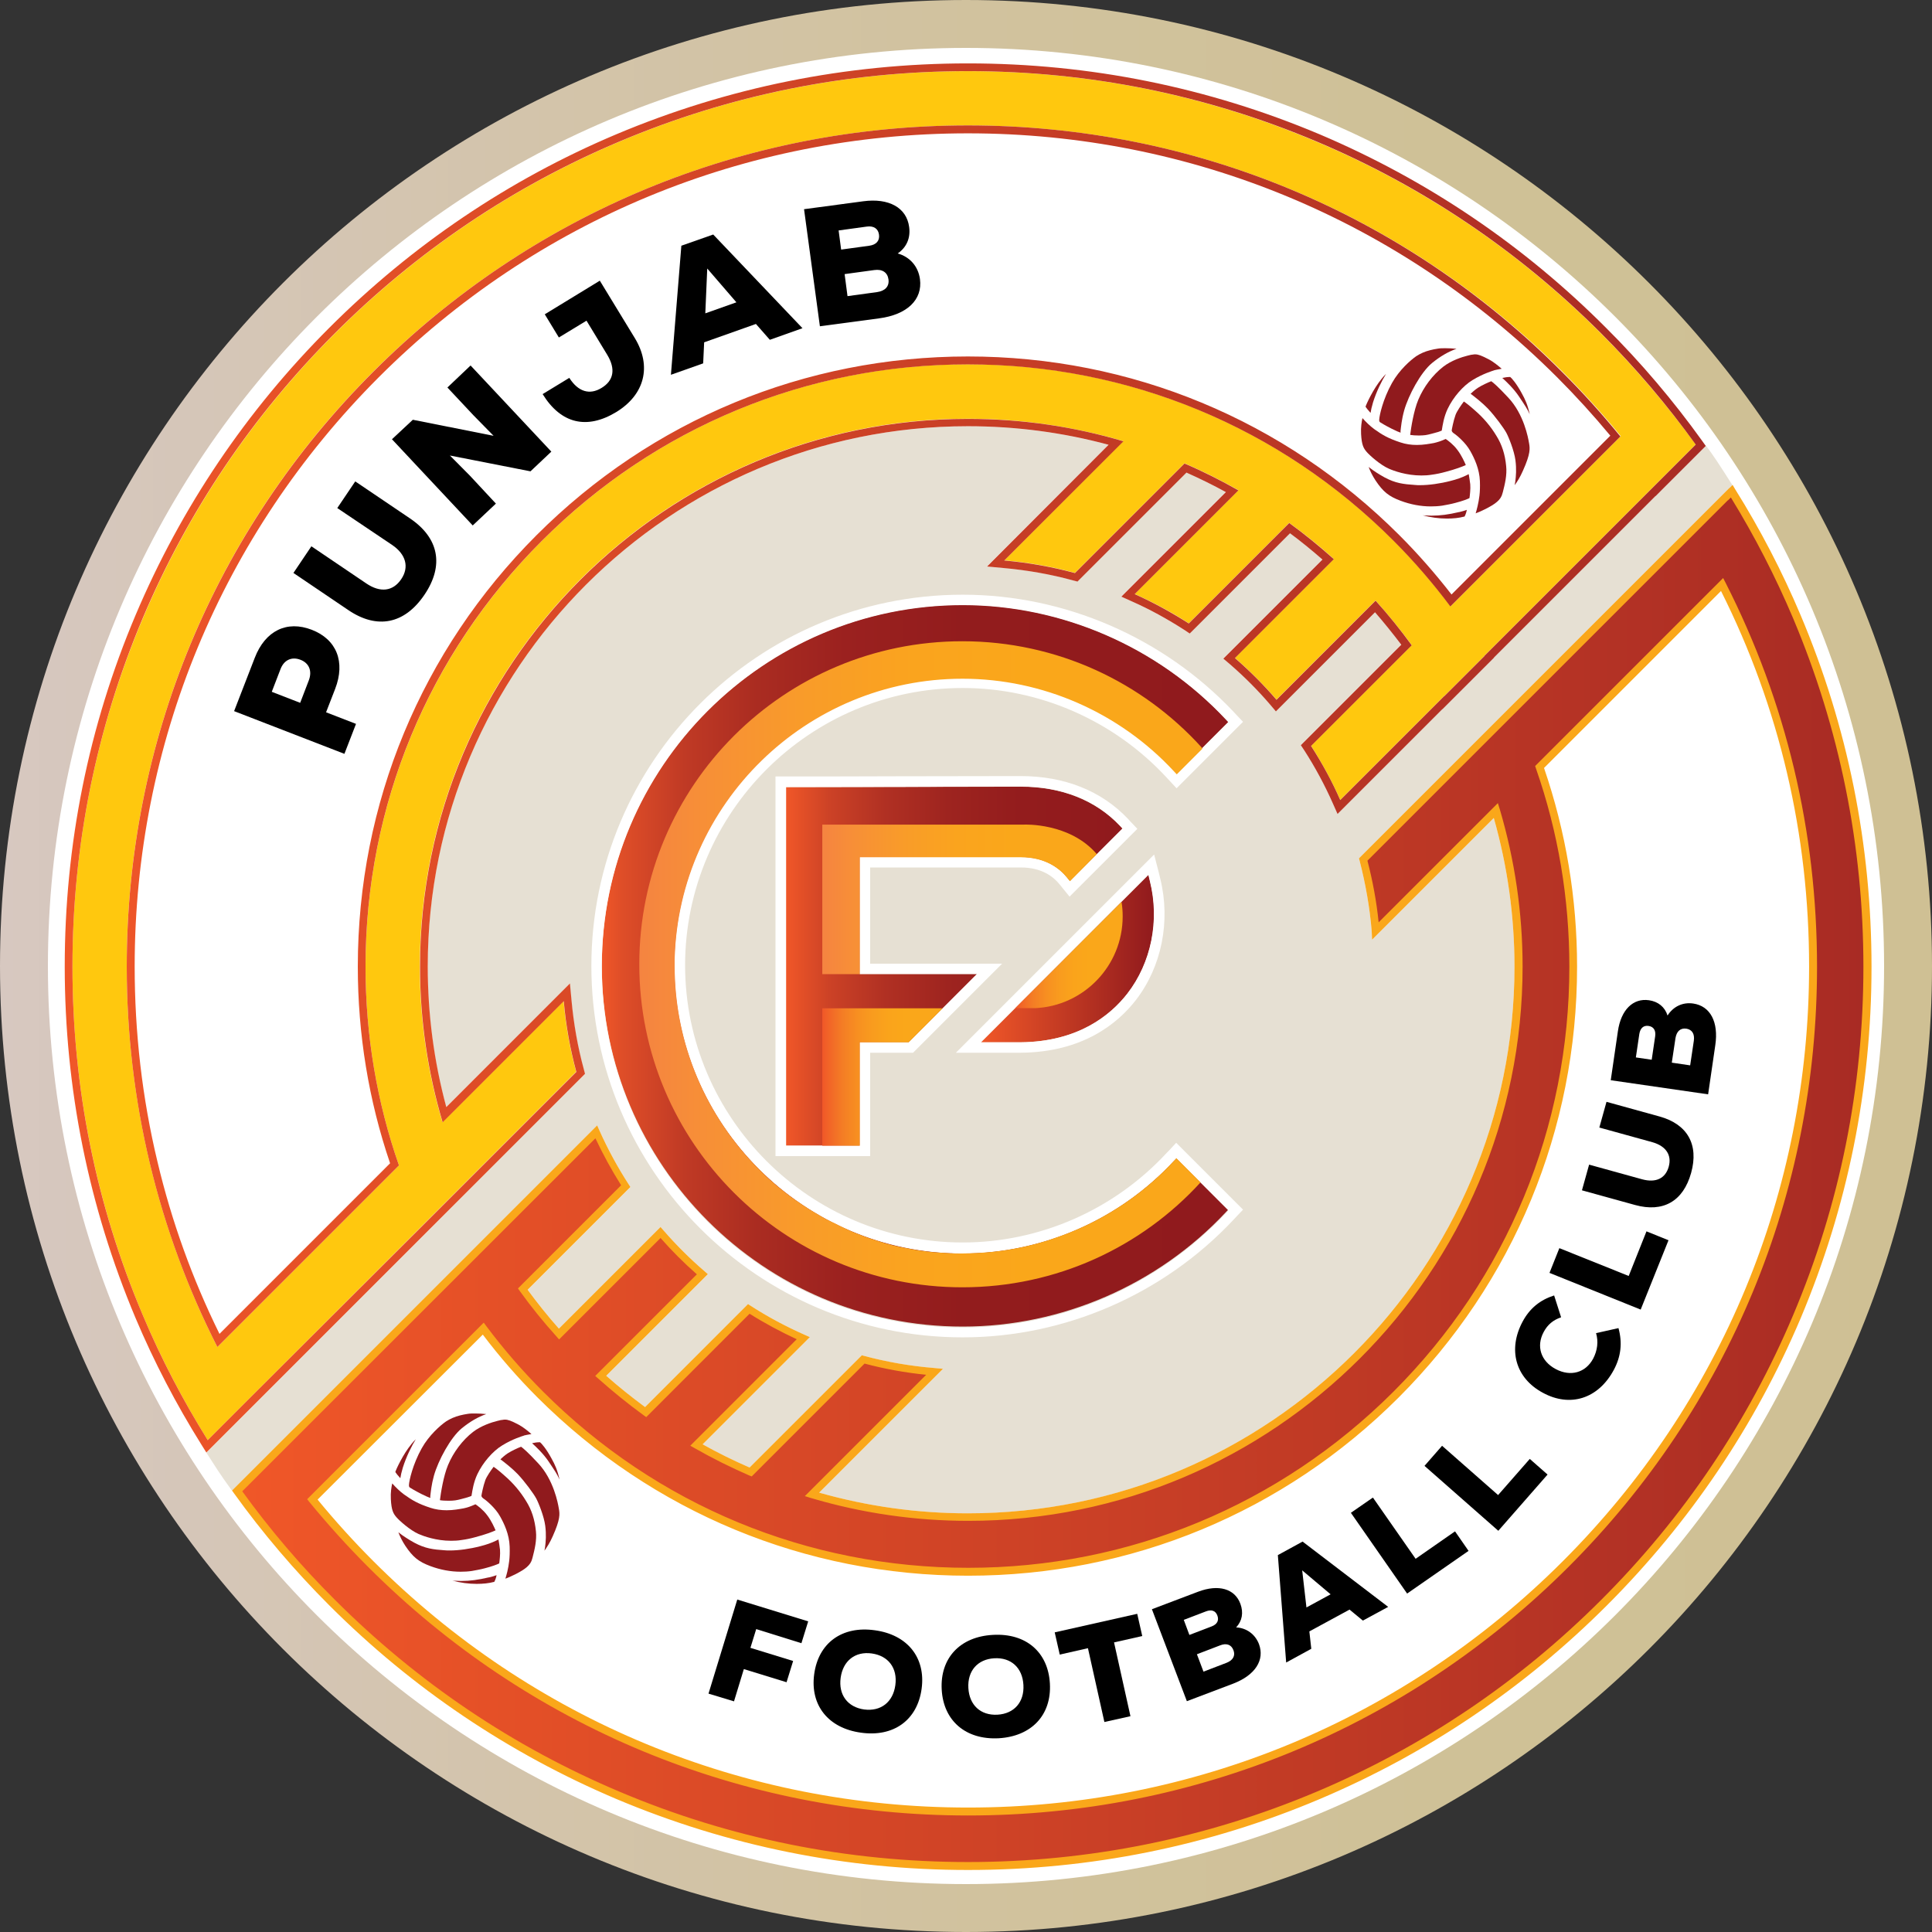 <svg width="75" height="75" viewBox="0 0 75 75" fill="none" xmlns="http://www.w3.org/2000/svg">
<rect x="0" y="0" width="75" height="75" fill="#333333" stroke="none"/>
<path d="M37.5 74.737C58.066 74.737 74.738 58.065 74.738 37.499C74.738 16.933 58.066 0.262 37.5 0.262C16.934 0.262 0.263 16.933 0.263 37.499C0.263 58.065 16.934 74.737 37.5 74.737Z" fill="white"/>
<path d="M9.008 57.864L23.183 43.689L23.273 43.892C23.595 44.612 23.978 45.317 24.405 45.977L24.473 46.082L20.483 50.072C20.865 50.589 21.27 51.099 21.698 51.579L25.643 47.634L25.748 47.754C26.243 48.324 26.783 48.864 27.36 49.359L27.48 49.464L23.535 53.409C24.015 53.837 24.525 54.242 25.043 54.624L29.04 50.627L29.145 50.694C29.805 51.122 30.51 51.497 31.238 51.819L31.44 51.909L27.278 56.072C27.87 56.402 28.478 56.702 29.1 56.972L33.458 52.614L33.54 52.637C34.433 52.877 35.355 53.034 36.285 53.109L36.608 53.139L31.8 57.947C33.675 58.479 35.618 58.749 37.575 58.749C49.275 58.749 58.793 49.232 58.793 37.532C58.793 35.574 58.523 33.632 57.99 31.757L53.265 36.482L53.25 36.152C53.175 35.229 53.01 34.307 52.778 33.407L52.755 33.324L67.14 18.939V18.947L67.253 18.834C66.705 17.972 66.525 17.702 66.225 17.297L66.045 17.477L64.538 18.984L64.275 19.247V19.239L58.005 25.509V25.517L57.84 25.682L56.288 27.234L56.003 27.519V27.512L52.238 31.277L51.923 31.592L51.743 31.187C51.428 30.474 51.053 29.777 50.633 29.124L50.498 28.922L50.67 28.749L54.398 25.022C54.075 24.587 53.738 24.167 53.378 23.762L49.763 27.377L49.53 27.609L49.32 27.362C48.833 26.799 48.3 26.259 47.738 25.772L47.49 25.562L47.723 25.329L51.338 21.714C50.933 21.362 50.505 21.017 50.078 20.694L46.358 24.414L46.185 24.587L45.975 24.452C45.323 24.032 44.625 23.657 43.92 23.334L43.523 23.154L43.83 22.847L47.58 19.097C47.085 18.827 46.568 18.572 46.05 18.339L41.948 22.442L41.82 22.569L41.648 22.524C40.77 22.284 39.863 22.127 38.955 22.044L38.31 21.984L38.768 21.527L43.028 17.267C41.258 16.787 39.42 16.547 37.568 16.547C26.003 16.547 16.598 25.952 16.598 37.517C16.598 39.362 16.838 41.199 17.318 42.977L21.66 38.642L22.118 38.184L22.178 38.829C22.26 39.737 22.418 40.644 22.658 41.522L22.703 41.694L22.575 41.822L18.248 46.149L16.65 47.754L9.81 54.594L8.28 56.124L8.01 56.394L8.003 56.379C8.445 57.054 8.438 57.084 9.03 57.902L9.008 57.864Z" fill="#E6E0D3"/>
<path d="M60.577 60.571C54.397 66.751 46.177 70.156 37.44 70.156C28.702 70.156 20.482 66.751 14.302 60.571C13.5 59.769 12.75 58.936 12.037 58.066L18.652 51.451C19.32 52.344 20.062 53.199 20.865 54.009C25.29 58.434 31.177 60.871 37.432 60.871C43.687 60.871 49.582 58.426 54.007 54.001C58.432 49.576 60.87 43.689 60.87 37.434C60.87 34.756 60.42 32.154 59.565 29.694L66.63 22.629C68.932 27.159 70.155 32.206 70.155 37.434C70.162 46.171 66.757 54.391 60.577 60.571Z" fill="white"/>
<path d="M56.175 23.489C55.508 22.596 54.773 21.749 53.97 20.946C49.56 16.536 43.695 14.106 37.455 14.106C31.215 14.106 25.35 16.536 20.94 20.946C16.53 25.356 14.1 31.221 14.1 37.461C14.1 40.131 14.543 42.726 15.398 45.171L8.355 52.214C6.053 47.699 4.83 42.674 4.83 37.461C4.83 28.746 8.22 20.556 14.385 14.399C20.55 8.234 28.74 4.844 37.448 4.844C46.155 4.844 54.353 8.234 60.51 14.399C61.305 15.194 62.063 16.034 62.76 16.896L56.175 23.489Z" fill="white"/>
<path d="M37.5 0C16.793 0 0 16.793 0 37.5C0 58.208 16.793 75 37.5 75C58.208 75 75 58.208 75 37.5C75 16.793 58.208 0 37.5 0ZM37.5 73.14C17.812 73.14 1.86 57.188 1.86 37.5C1.86 17.812 17.812 1.86 37.5 1.86C57.188 1.86 73.14 17.812 73.14 37.5C73.14 57.188 57.188 73.14 37.5 73.14Z" fill="url(#paint0_linear_1_76)"/>
<path d="M62.153 12.947C58.958 9.752 55.245 7.247 51.105 5.499C46.815 3.684 42.263 2.762 37.575 2.762C32.888 2.762 28.328 3.684 24.045 5.499C19.905 7.247 16.185 9.759 12.998 12.947C9.81 16.134 7.298 19.854 5.55 23.994C3.735 28.277 2.812 32.829 2.812 37.524C2.812 42.219 3.735 46.772 5.543 51.054C6.255 52.742 7.103 54.362 8.062 55.907L9.592 54.377L16.433 47.537L18.038 45.932L22.365 41.604C22.125 40.719 21.96 39.797 21.878 38.859L17.175 43.562C16.605 41.649 16.297 39.624 16.297 37.524C16.297 25.794 25.837 16.254 37.568 16.254C39.66 16.254 41.693 16.562 43.605 17.124L38.985 21.752C39.93 21.834 40.845 21.999 41.73 22.239L45.983 17.987C46.703 18.294 47.4 18.647 48.075 19.029L44.047 23.057C44.775 23.387 45.48 23.762 46.148 24.197L50.047 20.297C50.648 20.732 51.233 21.204 51.78 21.699L47.94 25.539C48.517 26.042 49.057 26.582 49.553 27.159L53.4 23.312C53.895 23.867 54.367 24.444 54.803 25.044L50.895 28.952C51.322 29.619 51.705 30.324 52.028 31.052L56.07 27.009C56.07 27.009 56.07 27.009 56.07 27.017L57.623 25.464C57.623 25.464 57.623 25.464 57.623 25.457L64.32 18.759L65.828 17.252C64.725 15.737 63.502 14.297 62.153 12.947ZM56.31 23.537C55.642 22.644 54.907 21.789 54.105 20.987C49.688 16.577 43.822 14.139 37.575 14.139C31.328 14.139 25.455 16.577 21.038 20.994C16.62 25.412 14.19 31.284 14.19 37.524C14.19 40.194 14.633 42.797 15.488 45.242L8.438 52.292C6.143 47.769 4.92 42.737 4.92 37.517C4.92 28.794 8.318 20.597 14.482 14.432C20.655 8.267 28.852 4.869 37.575 4.869C46.297 4.869 54.495 8.267 60.66 14.432C61.462 15.234 62.212 16.067 62.917 16.929L56.31 23.537Z" fill="#FFC80E"/>
<path d="M37.575 2.761C42.27 2.761 46.823 3.683 51.105 5.491C55.245 7.238 58.965 9.751 62.153 12.938C63.503 14.288 64.725 15.728 65.828 17.258L64.32 18.766L57.623 25.463C57.623 25.463 57.623 25.463 57.623 25.471L56.07 27.023C56.07 27.023 56.07 27.023 56.07 27.016L52.028 31.058C51.705 30.323 51.323 29.626 50.895 28.958L54.803 25.051C54.368 24.451 53.895 23.866 53.4 23.318L49.553 27.166C49.058 26.588 48.518 26.048 47.94 25.546L51.78 21.706C51.225 21.211 50.648 20.738 50.048 20.303L46.148 24.203C45.48 23.776 44.783 23.393 44.048 23.063L48.075 19.036C47.4 18.653 46.703 18.301 45.983 17.993L41.73 22.246C40.845 22.006 39.923 21.841 38.985 21.758L43.613 17.131C41.7 16.561 39.675 16.261 37.575 16.261C25.845 16.261 16.305 25.801 16.305 37.531C16.305 39.623 16.613 41.648 17.183 43.568L21.885 38.866C21.968 39.811 22.133 40.726 22.373 41.611L18.045 45.938L16.44 47.543L9.593 54.376L8.063 55.906C7.103 54.361 6.255 52.748 5.543 51.053C3.728 46.771 2.813 42.218 2.813 37.523C2.813 32.828 3.735 28.276 5.543 23.993C7.29 19.853 9.803 16.133 12.99 12.946C16.178 9.758 19.898 7.246 24.038 5.498C28.328 3.683 32.88 2.761 37.575 2.761ZM8.438 52.291L15.488 45.241C14.633 42.796 14.19 40.193 14.19 37.523C14.19 31.276 16.62 25.403 21.038 20.993C25.455 16.576 31.328 14.146 37.568 14.146C43.815 14.146 49.688 16.576 54.098 20.993C54.9 21.796 55.635 22.651 56.303 23.543L62.903 16.943C62.198 16.081 61.448 15.241 60.645 14.446C54.495 8.266 46.298 4.868 37.575 4.868C28.853 4.868 20.655 8.266 14.49 14.431C8.318 20.603 4.92 28.801 4.92 37.523C4.92 42.743 6.143 47.776 8.438 52.291ZM37.575 2.461C32.843 2.461 28.253 3.391 23.925 5.213C19.748 6.976 15.998 9.511 12.78 12.728C9.563 15.946 7.035 19.696 5.265 23.873C3.435 28.193 2.513 32.791 2.513 37.523C2.513 42.256 3.443 46.846 5.265 51.173C5.978 52.861 6.833 54.503 7.808 56.063L8.01 56.386L8.28 56.116L9.81 54.586L16.65 47.746L18.255 46.141L22.583 41.813L22.71 41.686L22.665 41.513C22.425 40.636 22.268 39.728 22.185 38.821L22.125 38.176L21.668 38.633L17.325 42.976C16.845 41.198 16.605 39.368 16.605 37.516C16.605 25.951 26.01 16.546 37.575 16.546C39.428 16.546 41.258 16.786 43.035 17.266L38.775 21.533L38.318 21.991L38.963 22.051C39.87 22.133 40.778 22.291 41.655 22.531L41.828 22.576L41.955 22.448L46.058 18.346C46.575 18.578 47.085 18.826 47.588 19.103L43.838 22.853L43.53 23.161L43.928 23.341C44.64 23.656 45.33 24.038 45.983 24.458L46.185 24.593L46.358 24.421L50.078 20.701C50.513 21.023 50.933 21.368 51.338 21.721L47.723 25.336L47.49 25.568L47.738 25.778C48.3 26.266 48.833 26.798 49.32 27.368L49.53 27.616L49.763 27.383L53.378 23.768C53.73 24.173 54.075 24.601 54.398 25.028L50.67 28.756L50.498 28.928L50.633 29.131C51.053 29.783 51.428 30.481 51.743 31.193L51.923 31.598L52.238 31.283L55.995 27.526V27.533L56.28 27.248L57.833 25.696L57.998 25.531V25.523L64.268 19.253V19.261L64.53 18.998L66.038 17.491L66.218 17.311L66.068 17.101C64.958 15.556 63.713 14.086 62.363 12.743C59.145 9.511 55.395 6.983 51.225 5.213C46.898 3.391 42.308 2.461 37.575 2.461ZM8.52 51.781C7.47 49.651 6.66 47.408 6.113 45.098C5.52 42.631 5.228 40.081 5.228 37.523C5.228 28.883 8.595 20.761 14.7 14.648C20.813 8.536 28.935 5.176 37.575 5.176C46.215 5.176 54.338 8.543 60.45 14.648C61.163 15.361 61.86 16.126 62.513 16.913L56.348 23.078C55.718 22.268 55.043 21.496 54.323 20.776C49.853 16.306 43.905 13.838 37.575 13.838C31.245 13.838 25.298 16.306 20.828 20.776C16.358 25.246 13.89 31.193 13.89 37.523C13.89 40.141 14.31 42.713 15.143 45.158L8.52 51.781Z" fill="url(#paint1_linear_1_76)"/>
<path d="M69.757 23.932C69.037 22.237 68.197 20.61 67.229 19.064L67.109 19.184C67.109 19.184 67.109 19.184 67.109 19.177L57.681 28.605L52.919 33.367C53.159 34.26 53.324 35.19 53.399 36.135L58.072 31.462C58.642 33.382 58.949 35.422 58.949 37.522C58.949 49.304 49.364 58.889 37.581 58.889C35.474 58.889 33.441 58.582 31.514 58.012L36.269 53.257C35.316 53.175 34.394 53.017 33.502 52.777L29.137 57.15C28.416 56.834 27.712 56.489 27.037 56.099L31.184 51.952C30.449 51.622 29.744 51.247 29.069 50.812L25.056 54.825C24.449 54.382 23.872 53.917 23.317 53.414L27.262 49.469C26.684 48.967 26.137 48.427 25.634 47.849L21.697 51.787C21.194 51.232 20.729 50.647 20.287 50.047L24.284 46.05C23.849 45.382 23.466 44.677 23.137 43.942L19.004 48.075L17.444 49.635L10.724 56.362L9.209 57.877C10.312 59.414 11.541 60.862 12.899 62.219C16.102 65.422 19.837 67.942 23.999 69.704C28.304 71.527 32.879 72.45 37.589 72.45C42.299 72.45 46.874 71.527 51.179 69.704C55.334 67.95 59.069 65.43 62.279 62.219C65.481 59.017 68.001 55.282 69.764 51.12C71.587 46.815 72.509 42.239 72.509 37.529C72.501 32.812 71.572 28.244 69.757 23.932ZM60.772 60.719C54.577 66.915 46.342 70.327 37.581 70.327C28.822 70.327 20.587 66.915 14.392 60.719C13.589 59.917 12.832 59.077 12.127 58.207L18.756 51.577C19.431 52.477 20.166 53.332 20.977 54.135C25.409 58.567 31.311 61.012 37.581 61.012C43.852 61.012 49.754 58.567 54.187 54.135C58.619 49.702 61.064 43.8 61.064 37.529C61.064 34.844 60.614 32.234 59.759 29.774L66.847 22.687C69.156 27.232 70.379 32.279 70.379 37.522C70.379 46.289 66.966 54.525 60.772 60.719Z" fill="url(#paint2_linear_1_76)"/>
<path d="M37.582 72.592C32.849 72.592 28.259 71.662 23.932 69.839C19.754 68.069 16.004 65.542 12.787 62.324C11.437 60.974 10.192 59.512 9.082 57.967L9.007 57.862L23.182 43.687L23.272 43.889C23.594 44.609 23.977 45.314 24.404 45.974L24.472 46.079L20.482 50.069C20.864 50.587 21.269 51.097 21.697 51.577L25.642 47.632L25.747 47.752C26.242 48.322 26.782 48.862 27.359 49.357L27.479 49.462L23.534 53.407C24.014 53.834 24.524 54.239 25.042 54.622L29.039 50.624L29.144 50.692C29.804 51.119 30.509 51.494 31.237 51.817L31.439 51.907L27.277 56.069C27.869 56.399 28.477 56.699 29.099 56.969L33.457 52.612L33.539 52.634C34.432 52.874 35.354 53.032 36.284 53.107L36.607 53.137L31.799 57.944C33.674 58.477 35.617 58.747 37.574 58.747C49.274 58.747 58.792 49.229 58.792 37.529C58.792 35.572 58.522 33.629 57.989 31.754L53.264 36.479L53.249 36.149C53.174 35.227 53.009 34.304 52.777 33.404L52.754 33.322L67.139 18.937V18.944L67.259 18.824L67.357 18.989C68.332 20.549 69.187 22.192 69.899 23.879C71.729 28.207 72.652 32.797 72.652 37.529C72.652 42.262 71.722 46.852 69.899 51.179C68.129 55.349 65.602 59.099 62.377 62.324C59.159 65.542 55.409 68.069 51.232 69.839C46.912 71.669 42.314 72.592 37.582 72.592ZM9.404 57.892C10.484 59.384 11.692 60.802 13.004 62.107C16.199 65.302 19.912 67.807 24.052 69.554C28.342 71.369 32.894 72.284 37.582 72.284C42.269 72.284 46.829 71.362 51.112 69.554C55.252 67.807 58.972 65.294 62.159 62.107C65.354 58.912 67.859 55.199 69.607 51.059C71.422 46.769 72.337 42.217 72.337 37.529C72.337 32.834 71.414 28.282 69.607 23.999C68.924 22.387 68.114 20.812 67.192 19.312L67.079 19.424V19.417L53.084 33.412C53.287 34.192 53.437 34.994 53.519 35.804L58.147 31.177L58.222 31.417C58.807 33.397 59.107 35.452 59.107 37.522C59.107 49.387 49.454 59.039 37.589 59.039C35.512 59.039 33.457 58.739 31.484 58.154L31.244 58.079L35.954 53.369C35.144 53.287 34.349 53.144 33.562 52.934L29.182 57.314L29.084 57.277C28.364 56.962 27.652 56.609 26.969 56.219L26.797 56.122L30.929 51.989C30.299 51.697 29.684 51.367 29.099 50.999L25.087 55.012L24.982 54.937C24.374 54.494 23.782 54.014 23.227 53.519L23.107 53.414L27.052 49.469C26.549 49.027 26.077 48.554 25.642 48.059L21.704 51.997L21.599 51.877C21.097 51.322 20.617 50.729 20.182 50.122L20.107 50.017L24.112 46.012C23.744 45.427 23.407 44.812 23.114 44.189L9.404 57.892ZM37.582 70.477C28.784 70.477 20.504 67.049 14.287 60.824C13.492 60.029 12.727 59.182 12.007 58.304L11.924 58.199L18.779 51.344L18.884 51.487C19.559 52.387 20.302 53.242 21.089 54.029C25.499 58.439 31.357 60.862 37.589 60.862C43.822 60.862 49.679 58.432 54.089 54.029C58.499 49.619 60.922 43.762 60.922 37.529C60.922 34.882 60.487 32.294 59.624 29.827L59.594 29.737L66.892 22.439L66.989 22.627C69.344 27.262 70.537 32.272 70.537 37.537C70.537 46.334 67.109 54.614 60.884 60.832C54.659 67.049 46.387 70.477 37.582 70.477ZM12.329 58.214C13.012 59.047 13.747 59.857 14.497 60.607C20.662 66.772 28.859 70.169 37.582 70.169C46.304 70.169 54.502 66.772 60.667 60.607C66.832 54.442 70.229 46.244 70.229 37.522C70.229 32.384 69.082 27.472 66.809 22.942L59.939 29.812C60.787 32.287 61.222 34.882 61.222 37.529C61.222 43.844 58.762 49.777 54.299 54.247C49.837 58.709 43.897 61.169 37.582 61.169C31.267 61.169 25.334 58.709 20.864 54.247C20.107 53.489 19.394 52.672 18.742 51.809L12.329 58.214Z" fill="#FAA71A"/>
<path d="M39.622 33.277C40.582 33.277 41.137 33.712 41.43 34.079L41.535 34.207L42.577 33.164L43.575 32.167L43.477 32.062C42.532 31.064 41.205 30.539 39.622 30.539C38.557 30.539 36.847 30.547 35.137 30.547C33.427 30.554 31.717 30.554 30.652 30.554H30.51V44.474H31.92H33.375V40.462H35.28L37.927 37.814H33.375V33.277H39.622Z" fill="url(#paint3_linear_1_76)"/>
<path d="M39.622 30.532C41.205 30.532 42.539 31.057 43.477 32.054L43.575 32.16L42.577 33.157L41.535 34.2L41.429 34.072C41.137 33.705 40.582 33.27 39.622 33.27H33.374V37.807H37.927L35.279 40.455H33.374V44.474H31.927H30.517V30.555H30.66C31.724 30.555 33.434 30.547 35.145 30.547C36.855 30.54 38.565 30.532 39.622 30.532ZM39.622 30.127C38.609 30.127 37.035 30.134 35.362 30.134H35.137C33.457 30.142 31.717 30.142 30.652 30.142H30.509H30.105V30.547V44.474V44.88H30.509H31.919H33.374H33.779V44.474V40.867H35.279H35.444L35.565 40.747L38.212 38.099L38.902 37.41H37.927H33.779V33.675H39.63C40.432 33.675 40.889 34.027 41.13 34.327L41.234 34.455L41.52 34.807L41.834 34.492L42.877 33.45L43.874 32.452L44.152 32.175L43.882 31.89L43.785 31.785C42.757 30.697 41.317 30.127 39.622 30.127Z" fill="white"/>
<path d="M38.083 40.462L44.586 33.959L44.645 34.206C45.028 35.736 44.698 37.371 43.768 38.572C43.108 39.419 41.855 40.439 39.628 40.462H38.083Z" fill="url(#paint4_linear_1_76)"/>
<path d="M44.578 33.959L44.638 34.207C45.021 35.737 44.691 37.372 43.761 38.572C43.101 39.419 41.848 40.439 39.621 40.462H38.076L44.578 33.959ZM44.803 33.172L44.301 33.674L37.798 40.177L37.108 40.867H38.083H39.628C42.028 40.844 43.378 39.742 44.091 38.827C45.096 37.529 45.448 35.767 45.043 34.117L44.983 33.869L44.803 33.172Z" fill="white"/>
<path d="M31.921 39.143V44.475H33.376V40.463H35.273L36.593 39.143H31.921Z" fill="url(#paint5_linear_1_76)"/>
<path d="M42.578 33.158C41.528 31.928 39.758 32.011 39.758 32.011H31.921V37.816H33.376V33.278H39.623C40.583 33.278 41.138 33.713 41.431 34.081L41.536 34.208L42.578 33.158Z" fill="url(#paint6_linear_1_76)"/>
<path d="M43.582 35.574C43.582 35.379 43.567 35.192 43.537 35.012L39.412 39.137C39.412 39.137 40.117 39.137 40.162 39.137H40.177C42.067 39.054 43.582 37.494 43.582 35.574Z" fill="url(#paint7_linear_1_76)"/>
<path d="M46.605 45.894L45.667 44.957L45.577 45.047C43.462 47.334 40.47 48.647 37.365 48.647C31.207 48.647 26.19 43.637 26.182 37.479C26.19 31.322 31.207 26.312 37.365 26.312C40.47 26.312 43.462 27.624 45.577 29.912L45.682 30.024L47.685 28.022L47.587 27.917C44.94 25.097 41.22 23.477 37.372 23.477C29.647 23.477 23.362 29.762 23.362 37.487C23.362 45.212 29.647 51.497 37.372 51.497C41.22 51.497 44.947 49.877 47.587 47.057L47.685 46.952L46.605 45.894Z" fill="url(#paint8_linear_1_76)"/>
<path d="M37.372 23.491C41.219 23.491 44.947 25.111 47.587 27.931L47.684 28.036L45.682 30.038L45.577 29.926C43.462 27.638 40.469 26.326 37.364 26.326C31.207 26.326 26.189 31.336 26.182 37.493C26.189 43.651 31.207 48.661 37.364 48.661C40.469 48.661 43.462 47.348 45.577 45.061L45.667 44.971L46.605 45.908L47.684 46.988L47.587 47.093C44.94 49.913 41.219 51.533 37.372 51.533C29.647 51.533 23.362 45.248 23.362 37.523C23.362 29.776 29.647 23.491 37.372 23.491ZM37.372 23.086C29.422 23.086 22.957 29.551 22.957 37.501C22.957 45.451 29.422 51.916 37.372 51.916C41.332 51.916 45.164 50.251 47.887 47.348L47.984 47.243L48.255 46.958L47.977 46.681L47.152 45.856L46.897 45.601L45.959 44.663L45.66 44.363L45.374 44.671L45.285 44.761C43.245 46.966 40.364 48.233 37.372 48.233C31.439 48.233 26.602 43.403 26.595 37.471C26.602 31.538 31.439 26.708 37.372 26.708C40.364 26.708 43.245 27.976 45.285 30.181L45.389 30.293L45.675 30.601L45.974 30.301L47.977 28.298L48.255 28.021L47.984 27.736L47.887 27.631C45.164 24.751 41.332 23.086 37.372 23.086Z" fill="white"/>
<path d="M46.65 29.018C44.355 26.483 41.04 24.893 37.357 24.893C30.435 24.893 24.817 30.503 24.817 37.433C24.817 44.355 30.427 49.973 37.357 49.973C41.017 49.973 44.317 48.405 46.605 45.9L45.667 44.963L45.652 44.978L45.577 45.06C44.28 46.463 42.645 47.505 40.86 48.09C40.8 48.113 40.74 48.128 40.687 48.15C40.56 48.188 40.432 48.225 40.297 48.263C39.622 48.45 38.932 48.57 38.235 48.623C38.04 48.638 37.852 48.645 37.657 48.653C37.56 48.653 37.462 48.66 37.365 48.66C37.267 48.66 37.17 48.66 37.08 48.66C37.035 48.66 36.99 48.66 36.952 48.653C36.9 48.653 36.847 48.653 36.795 48.645C36.757 48.645 36.712 48.638 36.675 48.638C36.622 48.638 36.562 48.63 36.51 48.63C36.48 48.63 36.45 48.623 36.42 48.623C36.352 48.615 36.292 48.615 36.225 48.608C36.195 48.608 36.165 48.6 36.135 48.6C36.067 48.593 36.007 48.585 35.947 48.578C35.902 48.57 35.857 48.563 35.82 48.563C35.767 48.555 35.722 48.548 35.67 48.54C35.625 48.533 35.58 48.525 35.535 48.518C35.49 48.51 35.445 48.503 35.4 48.495C35.355 48.488 35.31 48.48 35.265 48.465C35.22 48.458 35.175 48.45 35.13 48.443C35.077 48.435 35.025 48.42 34.98 48.413C34.942 48.405 34.897 48.398 34.86 48.39C34.807 48.375 34.755 48.368 34.702 48.353C34.665 48.345 34.627 48.338 34.59 48.323C34.537 48.308 34.485 48.293 34.425 48.278C34.387 48.27 34.357 48.263 34.32 48.248C34.267 48.233 34.222 48.218 34.17 48.203C34.132 48.188 34.095 48.18 34.057 48.165C34.012 48.15 33.96 48.135 33.915 48.12C33.877 48.105 33.84 48.098 33.795 48.083C33.742 48.068 33.69 48.045 33.645 48.03C33.607 48.015 33.577 48.008 33.54 47.993C33.48 47.97 33.427 47.948 33.375 47.925C33.345 47.918 33.315 47.903 33.285 47.895C33.232 47.873 33.172 47.85 33.12 47.828C33.09 47.813 33.06 47.805 33.037 47.79C32.985 47.768 32.925 47.745 32.872 47.715C32.842 47.7 32.812 47.693 32.79 47.678C32.73 47.655 32.677 47.625 32.617 47.595C32.595 47.58 32.565 47.573 32.542 47.558C32.482 47.528 32.422 47.498 32.362 47.468C32.34 47.46 32.317 47.445 32.295 47.438C32.235 47.408 32.175 47.378 32.115 47.348C32.092 47.34 32.07 47.325 32.055 47.318C31.995 47.288 31.935 47.25 31.882 47.22C31.86 47.205 31.845 47.198 31.822 47.183C31.762 47.145 31.702 47.115 31.642 47.078C31.627 47.07 31.605 47.055 31.59 47.048C31.53 47.01 31.47 46.973 31.402 46.935C31.387 46.928 31.372 46.92 31.357 46.905C31.297 46.868 31.237 46.823 31.17 46.785C31.155 46.778 31.14 46.77 31.132 46.755C31.072 46.71 31.005 46.673 30.945 46.628C30.93 46.62 30.922 46.613 30.907 46.605C30.847 46.56 30.78 46.515 30.72 46.47C30.712 46.463 30.697 46.455 30.69 46.448C30.63 46.403 30.562 46.35 30.502 46.305C30.495 46.298 30.487 46.29 30.472 46.283C30.412 46.23 30.345 46.185 30.285 46.133C30.277 46.125 30.27 46.118 30.262 46.118C30.202 46.065 30.135 46.013 30.075 45.96C30.067 45.953 30.06 45.953 30.06 45.945C30 45.893 29.94 45.84 29.88 45.788C29.872 45.78 29.865 45.773 29.857 45.773C29.797 45.72 29.737 45.66 29.677 45.6C29.67 45.593 29.67 45.593 29.662 45.585C29.602 45.525 29.542 45.465 29.482 45.405L29.475 45.398C29.415 45.338 29.347 45.27 29.287 45.21C29.227 45.143 29.167 45.083 29.107 45.015C29.047 44.948 28.987 44.88 28.927 44.813C27.225 42.848 26.19 40.29 26.19 37.493C26.19 37.41 26.19 37.32 26.19 37.238C26.347 31.208 31.297 26.348 37.365 26.348C40.47 26.348 43.462 27.66 45.577 29.948L45.682 30.06L46.672 29.07V29.063L46.65 29.018Z" fill="url(#paint9_linear_1_76)"/>
<path d="M53.205 16.029C53.115 15.931 53.032 15.826 53.01 15.789C53.04 15.684 53.31 15.099 53.632 14.709C53.685 14.641 53.745 14.574 53.805 14.514C53.64 14.784 53.437 15.189 53.302 15.616C53.25 15.789 53.22 15.924 53.205 16.029Z" fill="#901A1D"/>
<path d="M54.367 16.795C54.3 16.773 54.194 16.728 54.029 16.645C53.775 16.518 53.594 16.405 53.572 16.39C53.55 16.368 53.535 16.345 53.542 16.278C53.55 16.128 53.684 15.498 54.037 14.868C54.322 14.358 54.764 13.975 54.982 13.825C55.132 13.728 55.312 13.645 55.522 13.593C55.612 13.57 55.717 13.548 55.822 13.533C55.904 13.518 56.002 13.518 56.114 13.518C56.249 13.518 56.4 13.525 56.542 13.54C56.219 13.653 55.912 13.833 55.597 14.088C55.154 14.448 54.675 15.348 54.51 15.933C54.412 16.285 54.389 16.563 54.367 16.743C54.374 16.765 54.374 16.78 54.367 16.795Z" fill="#901A1D"/>
<path d="M55.088 16.906C54.953 16.906 54.826 16.898 54.743 16.883C54.773 16.628 54.878 15.946 55.058 15.518C55.268 15.016 55.621 14.551 56.026 14.236C56.348 13.988 56.753 13.861 56.963 13.808C57.068 13.778 57.151 13.763 57.188 13.763C57.218 13.756 57.241 13.756 57.271 13.756C57.383 13.756 57.511 13.801 57.796 13.951C57.983 14.048 58.178 14.213 58.298 14.318H58.283C58.163 14.341 58.066 14.356 58.013 14.371L57.998 14.378C57.931 14.401 57.571 14.506 57.166 14.753C56.791 14.978 56.408 15.428 56.198 15.871C56.048 16.186 56.003 16.508 55.973 16.688L55.966 16.718C55.898 16.748 55.763 16.793 55.576 16.838C55.486 16.861 55.403 16.883 55.336 16.891C55.276 16.898 55.186 16.906 55.088 16.906Z" fill="#901A1D"/>
<path d="M57.285 19.928C57.307 19.846 57.337 19.756 57.359 19.651C57.419 19.381 57.465 19.141 57.45 18.683C57.434 18.203 57.232 17.783 57.075 17.506C56.902 17.191 56.55 16.891 56.429 16.816C56.362 16.771 56.355 16.718 56.355 16.711C56.355 16.688 56.422 16.328 56.505 16.103C56.557 15.961 56.73 15.713 56.827 15.586C56.895 15.631 57.037 15.736 57.262 15.938C57.592 16.223 57.87 16.553 58.087 16.913C58.304 17.258 58.425 17.633 58.469 18.091C58.507 18.443 58.417 18.803 58.342 19.096L58.327 19.148C58.267 19.411 58.042 19.568 57.66 19.763C57.495 19.846 57.367 19.898 57.285 19.928Z" fill="#901A1D"/>
<path d="M58.799 18.834C58.806 18.789 58.814 18.744 58.821 18.706C58.851 18.481 58.874 18.211 58.829 17.866C58.784 17.506 58.566 16.966 58.476 16.801C58.379 16.621 58.041 16.156 57.756 15.856C57.554 15.646 57.261 15.414 57.089 15.286C57.149 15.234 57.246 15.136 57.374 15.054C57.524 14.956 57.771 14.844 57.891 14.799C57.966 14.851 58.139 14.994 58.551 15.436C59.159 16.081 59.324 17.004 59.354 17.184L59.361 17.221C59.391 17.409 59.421 17.604 59.121 18.271C59.009 18.526 58.896 18.706 58.799 18.834Z" fill="#901A1D"/>
<path d="M59.384 16.082C59.294 15.88 59.204 15.745 58.957 15.377C58.754 15.077 58.477 14.815 58.319 14.672C58.327 14.672 58.357 14.665 58.357 14.665C58.417 14.65 58.514 14.635 58.597 14.635C58.604 14.635 58.619 14.635 58.627 14.635C58.672 14.665 58.867 14.882 59.069 15.257C59.212 15.512 59.302 15.715 59.384 16.082Z" fill="#901A1D"/>
<path d="M55.177 18.458C54.592 18.458 54.105 18.278 53.917 18.195C53.587 18.053 53.16 17.671 53.047 17.535C52.935 17.401 52.86 17.28 52.837 16.846C52.822 16.583 52.86 16.366 52.89 16.23C53.017 16.373 53.182 16.538 53.347 16.658C53.662 16.883 53.887 17.018 54.367 17.175C54.57 17.243 54.78 17.273 55.005 17.273C55.26 17.273 55.492 17.228 55.665 17.198C55.695 17.191 55.725 17.183 55.755 17.175C55.927 17.131 56.047 17.07 56.122 17.041C56.212 17.101 56.415 17.25 56.572 17.46C56.745 17.686 56.857 17.948 56.902 18.053C56.775 18.113 56.497 18.218 56.122 18.316C55.935 18.368 55.755 18.405 55.582 18.428C55.447 18.451 55.312 18.458 55.177 18.458Z" fill="#901A1D"/>
<path d="M55.545 19.659C55.155 19.659 54.757 19.584 54.375 19.441C53.91 19.269 53.692 19.089 53.4 18.654C53.28 18.474 53.19 18.286 53.13 18.129C53.332 18.286 53.535 18.414 53.752 18.534C54.172 18.759 54.48 18.796 54.93 18.826C54.99 18.834 55.057 18.834 55.125 18.834C55.47 18.834 55.905 18.774 56.31 18.669C56.362 18.654 56.422 18.639 56.475 18.624C56.707 18.556 56.887 18.474 57.015 18.406C57.037 18.519 57.06 18.676 57.075 18.804C57.09 18.976 57.06 19.231 57.045 19.336C56.97 19.374 56.782 19.449 56.49 19.524C56.325 19.569 56.152 19.599 55.987 19.629C55.837 19.651 55.687 19.659 55.545 19.659Z" fill="#901A1D"/>
<path d="M56.169 20.131C55.854 20.131 55.531 20.085 55.224 20.003C55.276 20.011 55.321 20.011 55.374 20.011C55.441 20.011 55.509 20.018 55.569 20.018C55.914 20.018 56.236 19.973 56.619 19.883L56.664 19.875C56.761 19.853 56.859 19.823 56.941 19.793C56.941 19.808 56.934 19.816 56.934 19.831C56.911 19.936 56.874 20.018 56.851 20.055H56.836C56.641 20.108 56.416 20.131 56.169 20.131Z" fill="#901A1D"/>
<path d="M15.541 57.384C15.451 57.287 15.368 57.182 15.346 57.144C15.376 57.039 15.646 56.454 15.968 56.064C16.021 55.997 16.081 55.929 16.141 55.869C15.976 56.139 15.773 56.544 15.638 56.972C15.586 57.144 15.556 57.279 15.541 57.384Z" fill="#901A1D"/>
<path d="M16.702 58.149C16.634 58.126 16.529 58.081 16.364 57.999C16.11 57.871 15.93 57.759 15.907 57.744C15.884 57.721 15.87 57.699 15.877 57.631C15.884 57.481 16.02 56.851 16.372 56.221C16.657 55.711 17.099 55.329 17.317 55.179C17.467 55.081 17.647 54.999 17.857 54.946C17.947 54.924 18.052 54.901 18.157 54.886C18.239 54.871 18.337 54.871 18.45 54.871C18.584 54.871 18.735 54.879 18.877 54.894C18.555 55.006 18.247 55.186 17.932 55.441C17.489 55.801 17.009 56.701 16.845 57.286C16.747 57.639 16.724 57.916 16.702 58.096C16.709 58.119 16.709 58.134 16.702 58.149Z" fill="#901A1D"/>
<path d="M17.423 58.259C17.288 58.259 17.161 58.252 17.078 58.237C17.108 57.982 17.213 57.299 17.393 56.872C17.603 56.369 17.956 55.904 18.361 55.589C18.683 55.342 19.088 55.214 19.298 55.162C19.403 55.132 19.486 55.117 19.523 55.117C19.553 55.109 19.576 55.109 19.606 55.109C19.718 55.109 19.846 55.154 20.131 55.304C20.318 55.402 20.513 55.567 20.633 55.672H20.618C20.498 55.694 20.401 55.709 20.348 55.724L20.333 55.732C20.266 55.754 19.906 55.859 19.501 56.107C19.126 56.332 18.743 56.782 18.533 57.224C18.383 57.539 18.338 57.862 18.308 58.042L18.301 58.072C18.233 58.102 18.098 58.147 17.911 58.192C17.821 58.214 17.738 58.237 17.671 58.244C17.611 58.252 17.521 58.259 17.423 58.259Z" fill="#901A1D"/>
<path d="M19.619 61.284C19.642 61.201 19.672 61.111 19.695 61.006C19.755 60.736 19.799 60.496 19.785 60.039C19.77 59.559 19.567 59.139 19.41 58.861C19.237 58.546 18.884 58.246 18.765 58.171C18.697 58.126 18.689 58.074 18.689 58.066C18.689 58.044 18.757 57.684 18.84 57.459C18.892 57.316 19.064 57.069 19.162 56.941C19.23 56.986 19.372 57.091 19.597 57.294C19.927 57.579 20.204 57.909 20.422 58.269C20.64 58.614 20.759 58.989 20.805 59.446C20.842 59.799 20.752 60.159 20.677 60.451L20.662 60.504C20.602 60.766 20.377 60.924 19.994 61.119C19.829 61.201 19.702 61.254 19.619 61.284Z" fill="#901A1D"/>
<path d="M21.136 60.197C21.143 60.152 21.151 60.107 21.158 60.07C21.188 59.845 21.211 59.575 21.166 59.23C21.121 58.87 20.903 58.33 20.813 58.165C20.716 57.985 20.378 57.52 20.093 57.22C19.891 57.01 19.598 56.777 19.426 56.65C19.486 56.597 19.583 56.5 19.711 56.417C19.861 56.32 20.108 56.207 20.228 56.162C20.303 56.215 20.476 56.357 20.888 56.8C21.496 57.445 21.661 58.367 21.691 58.547L21.698 58.585C21.728 58.772 21.758 58.967 21.458 59.635C21.346 59.89 21.233 60.062 21.136 60.197Z" fill="#901A1D"/>
<path d="M21.721 57.436C21.631 57.233 21.541 57.098 21.294 56.731C21.091 56.431 20.814 56.168 20.656 56.026C20.664 56.026 20.694 56.018 20.694 56.018C20.754 56.003 20.851 55.988 20.934 55.988C20.941 55.988 20.956 55.988 20.964 55.988C21.009 56.018 21.204 56.236 21.406 56.611C21.549 56.866 21.639 57.068 21.721 57.436Z" fill="#901A1D"/>
<path d="M17.513 59.813C16.928 59.813 16.441 59.633 16.253 59.551C15.923 59.408 15.496 59.026 15.383 58.891C15.271 58.756 15.196 58.636 15.173 58.201C15.158 57.938 15.196 57.721 15.226 57.586C15.353 57.728 15.518 57.893 15.683 58.013C15.998 58.238 16.223 58.373 16.703 58.531C16.906 58.598 17.116 58.628 17.341 58.628C17.596 58.628 17.828 58.583 18.001 58.553C18.031 58.546 18.061 58.538 18.091 58.531C18.263 58.486 18.383 58.426 18.458 58.396C18.548 58.456 18.751 58.606 18.908 58.816C19.081 59.041 19.193 59.303 19.238 59.408C19.111 59.468 18.833 59.573 18.458 59.671C18.271 59.723 18.091 59.761 17.918 59.783C17.783 59.806 17.648 59.813 17.513 59.813Z" fill="#901A1D"/>
<path d="M17.88 61.014C17.49 61.014 17.092 60.939 16.71 60.797C16.245 60.624 16.027 60.444 15.735 60.009C15.615 59.829 15.525 59.642 15.465 59.484C15.667 59.642 15.87 59.769 16.087 59.889C16.507 60.114 16.815 60.152 17.265 60.182C17.325 60.189 17.392 60.189 17.46 60.189C17.805 60.189 18.24 60.129 18.645 60.024C18.697 60.009 18.757 59.994 18.81 59.979C19.042 59.912 19.222 59.829 19.35 59.762C19.372 59.874 19.395 60.032 19.41 60.159C19.425 60.332 19.395 60.587 19.38 60.692C19.305 60.729 19.117 60.804 18.825 60.879C18.66 60.924 18.487 60.954 18.322 60.984C18.172 61.007 18.022 61.014 17.88 61.014Z" fill="#901A1D"/>
<path d="M18.504 61.486C18.189 61.486 17.866 61.441 17.559 61.358C17.611 61.366 17.656 61.366 17.709 61.366C17.776 61.366 17.844 61.373 17.904 61.373C18.249 61.373 18.571 61.328 18.954 61.238L18.999 61.231C19.096 61.208 19.194 61.178 19.276 61.148C19.276 61.163 19.269 61.171 19.269 61.186C19.246 61.291 19.209 61.373 19.186 61.411H19.171C18.976 61.463 18.751 61.486 18.504 61.486Z" fill="#901A1D"/>
<path d="M12.103 24.448C13.07 24.823 13.415 25.694 13.01 26.744L12.658 27.651L13.82 28.101L13.37 29.264L9.088 27.606L9.89 25.536C10.295 24.486 11.135 24.073 12.103 24.448ZM11.66 25.611C11.323 25.483 11.023 25.619 10.888 25.979L10.55 26.856L11.653 27.284L11.99 26.406C12.125 26.046 11.998 25.738 11.66 25.611Z" fill="black"/>
<path d="M13.521 23.683L11.391 22.242L12.088 21.207L14.218 22.648C14.758 23.015 15.253 22.962 15.576 22.483C15.891 22.017 15.763 21.523 15.223 21.155L13.093 19.723L13.791 18.688L15.921 20.128C17.038 20.885 17.248 21.95 16.476 23.09C15.703 24.23 14.638 24.44 13.521 23.683Z" fill="black"/>
<path d="M18.268 14.188L21.403 17.532L20.593 18.297L17.466 17.683L18.246 18.47L19.251 19.55L18.351 20.398L15.216 17.052L16.026 16.295L19.161 16.918L18.373 16.115L17.368 15.043L18.268 14.188Z" fill="black"/>
<path d="M23.285 10.896L24.643 13.124C25.31 14.219 25.025 15.322 23.923 15.996C22.783 16.686 21.778 16.454 21.065 15.299L22.1 14.669C22.445 15.209 22.888 15.344 23.353 15.059C23.825 14.774 23.908 14.324 23.57 13.769L22.768 12.449L21.695 13.101L21.148 12.201L23.285 10.896Z" fill="black"/>
<path d="M29.345 12.576L27.335 13.289L27.297 14.106L26.045 14.549L26.45 9.539L27.687 9.104L31.152 12.741L29.885 13.191L29.345 12.576ZM27.455 10.424L27.38 12.164L28.587 11.736L27.455 10.424Z" fill="black"/>
<path d="M35.713 10.836C35.818 11.631 35.218 12.216 34.123 12.359L31.828 12.666L31.213 8.121L33.508 7.814C34.505 7.679 35.195 8.061 35.293 8.811C35.353 9.246 35.188 9.606 34.85 9.839C35.323 9.974 35.645 10.341 35.713 10.836ZM32.555 8.946L32.653 9.689L33.748 9.539C34.018 9.501 34.153 9.344 34.123 9.111C34.093 8.879 33.92 8.759 33.65 8.796L32.555 8.946ZM34.49 10.844C34.453 10.574 34.25 10.439 33.935 10.484L32.788 10.641L32.9 11.496L34.048 11.339C34.363 11.294 34.528 11.114 34.49 10.844Z" fill="black"/>
<path d="M29.356 63.241L29.131 63.969L30.789 64.479L30.534 65.304L28.876 64.794L28.494 66.046L27.504 65.746L28.621 62.094L31.374 62.941L31.111 63.789L29.356 63.241Z" fill="black"/>
<path d="M31.607 64.989C31.772 63.774 32.694 63.107 33.962 63.287C35.229 63.459 35.942 64.352 35.777 65.559C35.612 66.774 34.689 67.442 33.422 67.262C32.154 67.089 31.442 66.197 31.607 64.989ZM34.757 65.417C34.847 64.757 34.487 64.277 33.842 64.187C33.197 64.097 32.724 64.472 32.634 65.132C32.544 65.792 32.904 66.272 33.549 66.362C34.194 66.444 34.667 66.077 34.757 65.417Z" fill="black"/>
<path d="M36.557 65.589C36.489 64.366 37.269 63.534 38.544 63.466C39.827 63.391 40.689 64.134 40.757 65.356C40.824 66.579 40.044 67.404 38.769 67.479C37.494 67.546 36.624 66.804 36.557 65.589ZM39.729 65.409C39.692 64.741 39.249 64.336 38.597 64.374C37.952 64.411 37.554 64.861 37.592 65.529C37.629 66.196 38.072 66.601 38.724 66.564C39.369 66.526 39.767 66.076 39.729 65.409Z" fill="black"/>
<path d="M44.342 63.511L43.247 63.758L43.884 66.623L42.872 66.848L42.234 63.983L41.139 64.231L40.944 63.368L44.147 62.648L44.342 63.511Z" fill="black"/>
<path d="M48.872 63.82C49.104 64.443 48.729 65.028 47.874 65.358L46.074 66.04L44.717 62.47L46.517 61.788C47.297 61.495 47.934 61.668 48.152 62.26C48.279 62.605 48.219 62.928 47.987 63.175C48.392 63.198 48.722 63.438 48.872 63.82ZM45.954 62.883L46.172 63.468L47.034 63.138C47.252 63.055 47.327 62.905 47.259 62.718C47.192 62.53 47.034 62.47 46.817 62.553L45.954 62.883ZM47.882 64.06C47.799 63.843 47.612 63.775 47.364 63.873L46.464 64.218L46.719 64.893L47.619 64.548C47.867 64.45 47.964 64.27 47.882 64.06Z" fill="black"/>
<path d="M52.389 62.484L50.829 63.331L50.904 64.006L49.929 64.539L49.606 60.369L50.566 59.844L53.889 62.379L52.906 62.911L52.389 62.484ZM50.551 60.961L50.716 62.401L51.654 61.891L50.551 60.961Z" fill="black"/>
<path d="M52.441 58.727L53.296 58.135L54.954 60.512L56.484 59.447L57.009 60.205L54.624 61.862L52.441 58.727Z" fill="black"/>
<path d="M55.299 56.905L55.981 56.125L58.156 58.038L59.386 56.635L60.076 57.242L58.164 59.425L55.299 56.905Z" fill="black"/>
<path d="M59.897 54.069C58.816 53.492 58.532 52.374 59.109 51.302C59.386 50.784 59.791 50.462 60.331 50.289L60.602 51.137C60.294 51.242 60.077 51.422 59.926 51.707C59.627 52.262 59.814 52.839 60.392 53.147C60.969 53.454 61.554 53.289 61.846 52.742C62.011 52.427 62.056 52.082 61.959 51.752L62.829 51.557C62.986 52.127 62.926 52.659 62.649 53.177C62.041 54.309 60.947 54.639 59.897 54.069Z" fill="black"/>
<path d="M60.151 49.413L60.534 48.453L63.226 49.533L63.916 47.801L64.771 48.146L63.691 50.838L60.151 49.413Z" fill="black"/>
<path d="M63.474 46.778L61.411 46.208L61.689 45.211L63.751 45.781C64.276 45.923 64.651 45.751 64.779 45.293C64.906 44.843 64.674 44.491 64.149 44.341L62.086 43.771L62.364 42.773L64.426 43.343C65.506 43.643 65.956 44.431 65.649 45.533C65.341 46.636 64.561 47.078 63.474 46.778Z" fill="black"/>
<path d="M65.732 38.957C66.392 39.054 66.722 39.669 66.587 40.577L66.309 42.482L62.529 41.934L62.807 40.029C62.927 39.204 63.392 38.739 64.014 38.829C64.374 38.882 64.629 39.092 64.734 39.422C64.959 39.069 65.327 38.897 65.732 38.957ZM63.504 41.049L64.119 41.139L64.254 40.224C64.284 39.999 64.194 39.857 63.999 39.827C63.804 39.797 63.677 39.909 63.639 40.134L63.504 41.049ZM65.462 39.932C65.237 39.902 65.087 40.029 65.042 40.299L64.899 41.252L65.612 41.357L65.754 40.404C65.792 40.134 65.687 39.969 65.462 39.932Z" fill="black"/>
<defs>
<linearGradient id="paint0_linear_1_76" x1="0" y1="37.5" x2="75" y2="37.5" gradientUnits="userSpaceOnUse">
<stop stop-color="#D7C8C0"/>
<stop offset="0.041" stop-color="#D6C7BD"/>
<stop offset="0.27" stop-color="#D3C4AB"/>
<stop offset="0.504" stop-color="#D1C29E"/>
<stop offset="0.744" stop-color="#CFC197"/>
<stop offset="1" stop-color="#CFC094"/>
</linearGradient>
<linearGradient id="paint1_linear_1_76" x1="2.512" y1="29.424" x2="66.222" y2="29.424" gradientUnits="userSpaceOnUse">
<stop stop-color="#F05728"/>
<stop offset="1" stop-color="#A82B24"/>
</linearGradient>
<linearGradient id="paint2_linear_1_76" x1="9.206" y1="45.755" x2="72.498" y2="45.755" gradientUnits="userSpaceOnUse">
<stop stop-color="#F05728"/>
<stop offset="1" stop-color="#A82B24"/>
</linearGradient>
<linearGradient id="paint3_linear_1_76" x1="30.511" y1="37.503" x2="43.579" y2="37.503" gradientUnits="userSpaceOnUse">
<stop stop-color="#F05728"/>
<stop offset="0.129" stop-color="#CC4226"/>
<stop offset="0.297" stop-color="#B03023"/>
<stop offset="0.481" stop-color="#9E241F"/>
<stop offset="0.694" stop-color="#931C1D"/>
<stop offset="1" stop-color="#901A1D"/>
</linearGradient>
<linearGradient id="paint4_linear_1_76" x1="38.081" y1="37.212" x2="44.8" y2="37.212" gradientUnits="userSpaceOnUse">
<stop stop-color="#F05728"/>
<stop offset="1" stop-color="#901A1D"/>
</linearGradient>
<linearGradient id="paint5_linear_1_76" x1="31.923" y1="41.81" x2="36.596" y2="41.81" gradientUnits="userSpaceOnUse">
<stop stop-color="#F05728"/>
<stop offset="0.038" stop-color="#F16128"/>
<stop offset="0.162" stop-color="#F47C25"/>
<stop offset="0.29" stop-color="#F78F21"/>
<stop offset="0.419" stop-color="#F99C1E"/>
<stop offset="0.552" stop-color="#FAA41B"/>
<stop offset="0.694" stop-color="#FAA71A"/>
</linearGradient>
<linearGradient id="paint6_linear_1_76" x1="31.923" y1="34.912" x2="42.582" y2="34.912" gradientUnits="userSpaceOnUse">
<stop stop-color="#F58441"/>
<stop offset="0.113" stop-color="#F78F37"/>
<stop offset="0.299" stop-color="#F99C29"/>
<stop offset="0.49" stop-color="#FAA41E"/>
<stop offset="0.694" stop-color="#FAA71A"/>
</linearGradient>
<linearGradient id="paint7_linear_1_76" x1="39.406" y1="37.078" x2="43.579" y2="37.078" gradientUnits="userSpaceOnUse">
<stop stop-color="#F05728"/>
<stop offset="0.038" stop-color="#F16128"/>
<stop offset="0.162" stop-color="#F47C25"/>
<stop offset="0.29" stop-color="#F78F21"/>
<stop offset="0.419" stop-color="#F99C1E"/>
<stop offset="0.552" stop-color="#FAA41B"/>
<stop offset="0.694" stop-color="#FAA71A"/>
</linearGradient>
<linearGradient id="paint8_linear_1_76" x1="23.359" y1="37.505" x2="47.687" y2="37.505" gradientUnits="userSpaceOnUse">
<stop stop-color="#F05728"/>
<stop offset="0.031" stop-color="#DF4E28"/>
<stop offset="0.132" stop-color="#C03A25"/>
<stop offset="0.248" stop-color="#AA2C21"/>
<stop offset="0.388" stop-color="#9B211F"/>
<stop offset="0.575" stop-color="#921C1D"/>
<stop offset="1" stop-color="#901A1D"/>
</linearGradient>
<linearGradient id="paint9_linear_1_76" x1="24.815" y1="37.431" x2="46.672" y2="37.431" gradientUnits="userSpaceOnUse">
<stop stop-color="#F58441"/>
<stop offset="0.113" stop-color="#F78F37"/>
<stop offset="0.299" stop-color="#F99C29"/>
<stop offset="0.49" stop-color="#FAA41E"/>
<stop offset="0.694" stop-color="#FAA71A"/>
</linearGradient>
</defs>
</svg>
